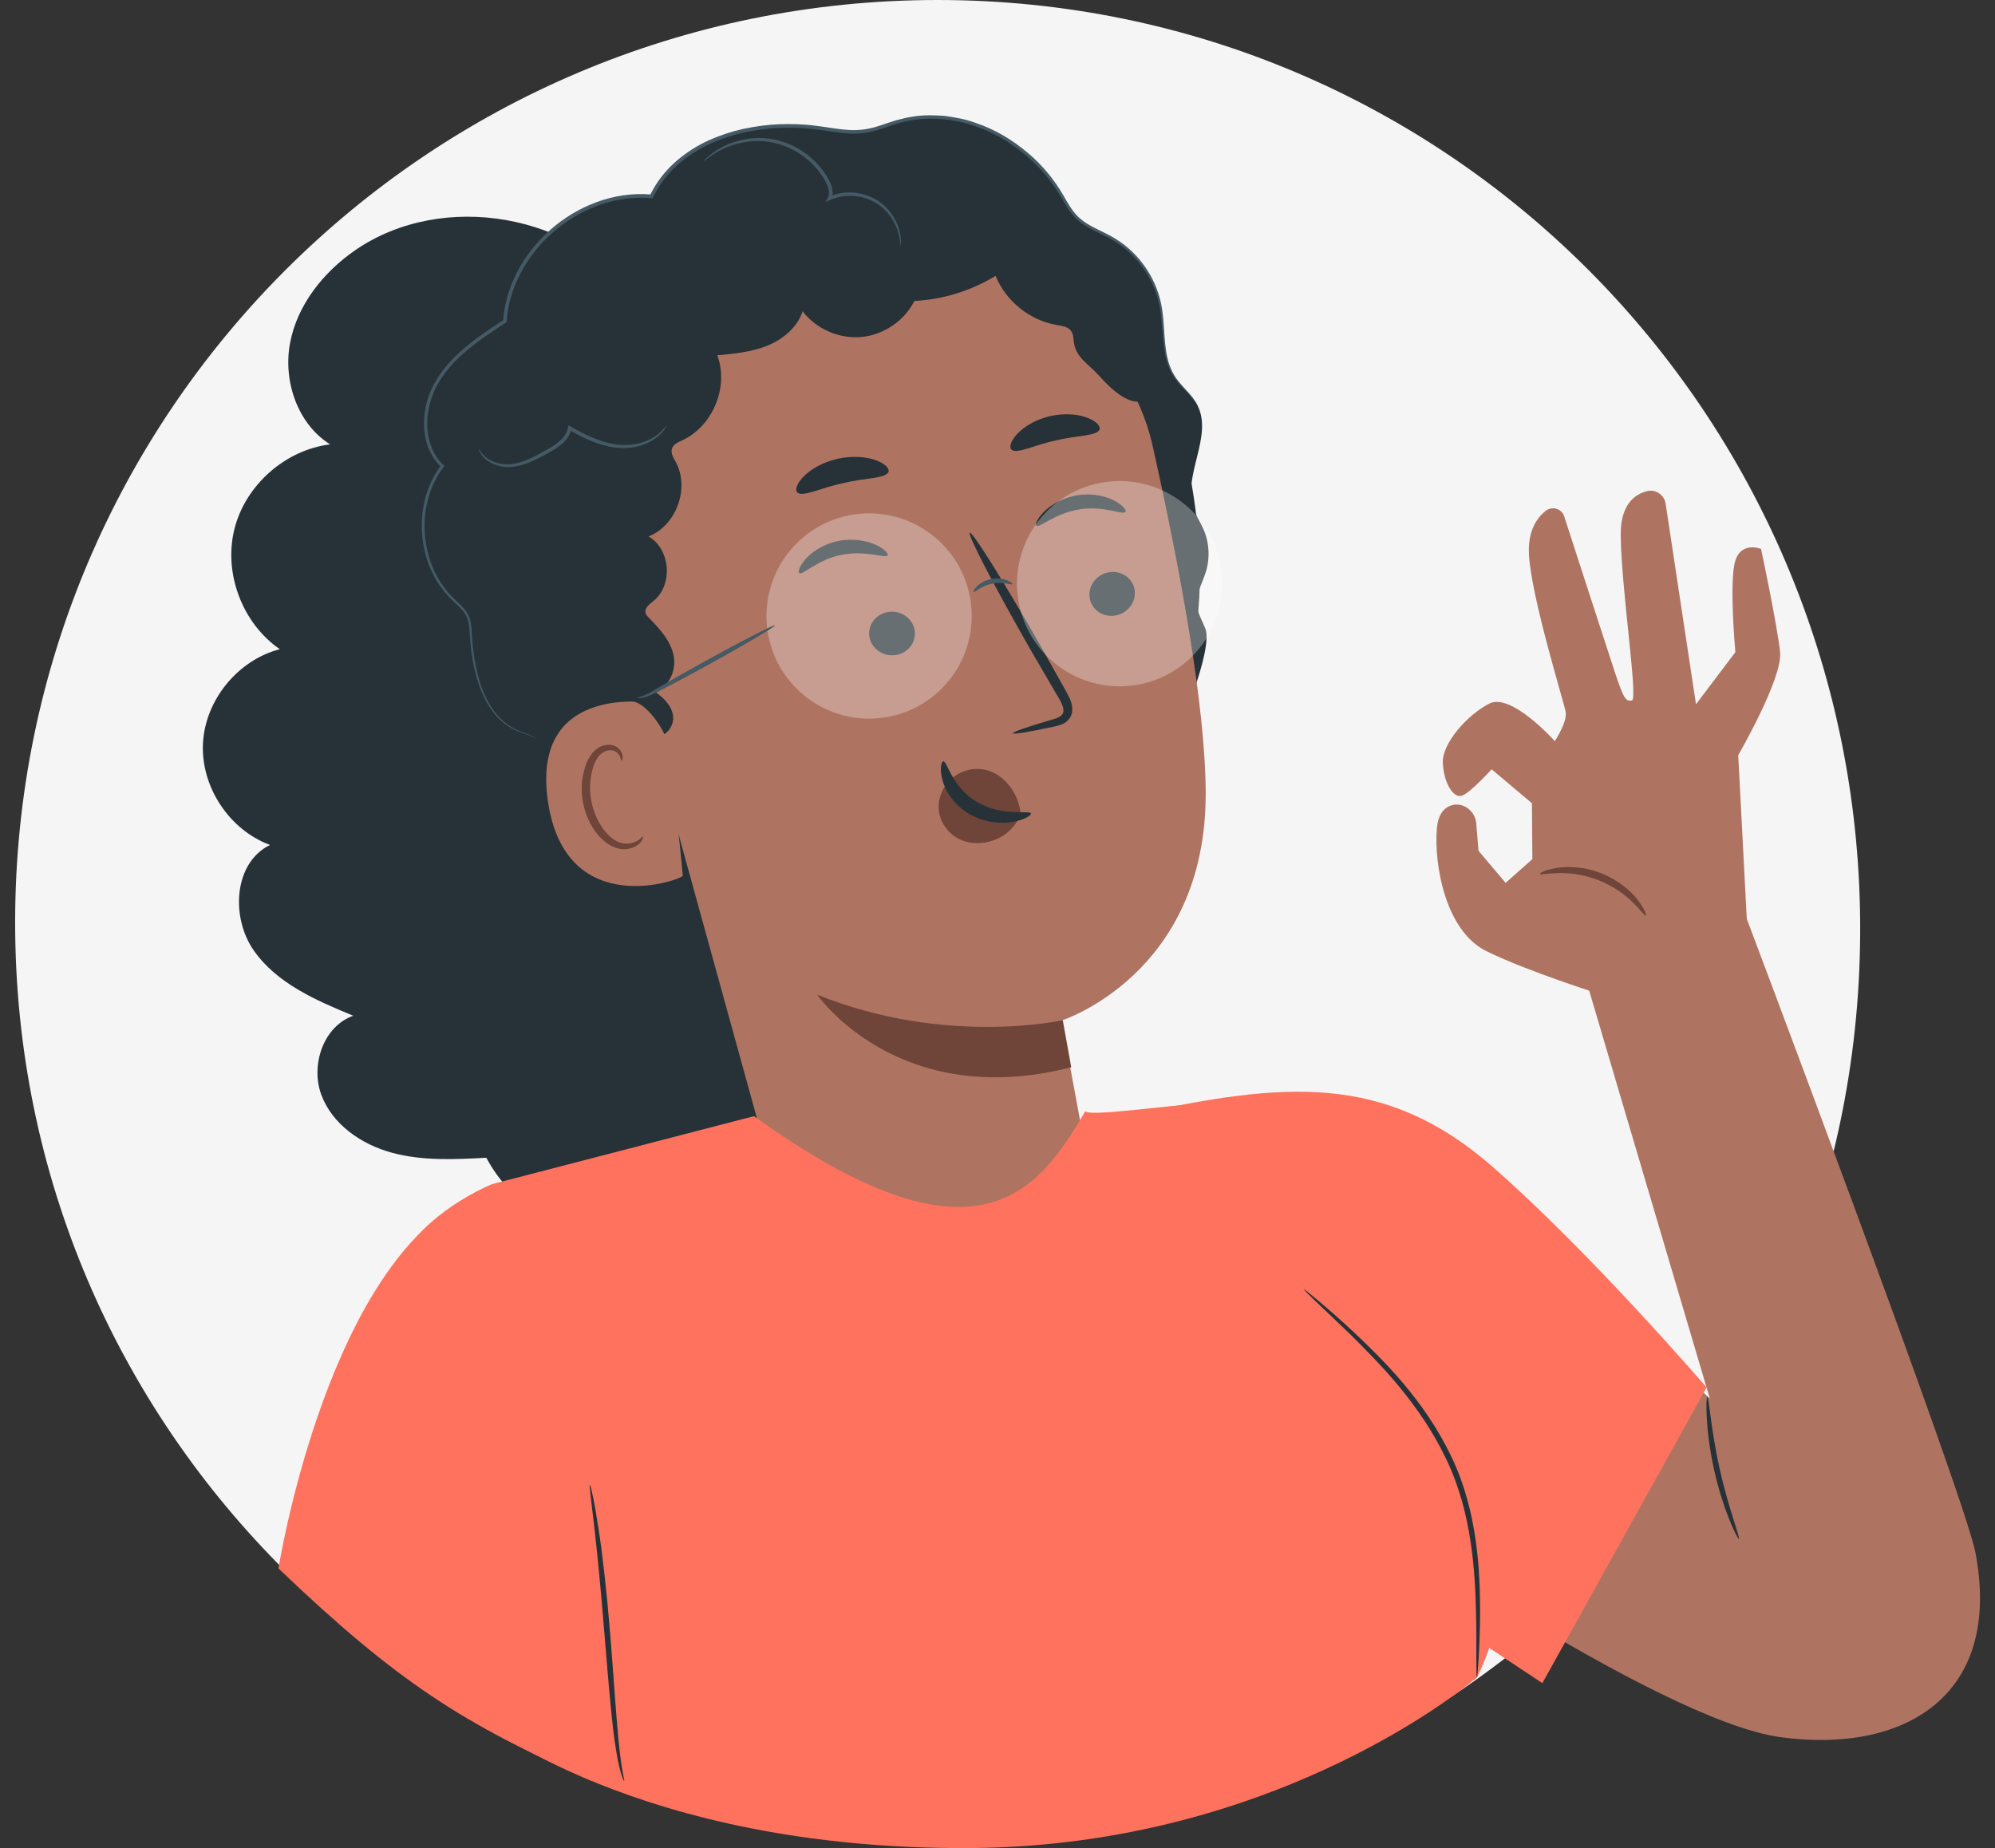 <svg width="68" height="63" viewBox="0 0 68 63" fill="none" xmlns="http://www.w3.org/2000/svg">
<rect x="0" y="0" width="68" height="63" fill="#333333" stroke="none"/>
<path d="M63.404 31.444C63.519 49.035 49.493 63.215 31.959 62.888C14.597 62.565 0.516 48.81 0.516 31.444C0.516 14.078 14.594 0 31.959 0C49.325 0 63.29 14.079 63.404 31.444Z" fill="#F5F5F5"/>
<path d="M9.204 28.803C7.817 28.292 6.845 26.822 6.918 25.344C6.991 23.867 8.104 22.501 9.536 22.13C8.262 21.25 7.618 19.551 7.987 18.048C8.356 16.545 9.715 15.338 11.251 15.148C10.133 14.445 9.64 12.974 9.89 11.677C10.14 10.38 11.03 9.27 12.118 8.522C15.087 6.483 19.628 7.279 21.727 10.206L25.936 38.979C24.898 40.37 22.481 42.336 20.751 42.202C19.02 42.069 17.39 41 16.577 39.466C15.5 39.523 14.401 39.578 13.36 39.295C12.319 39.013 11.326 38.331 10.952 37.319C10.578 36.307 11.024 34.983 12.041 34.625C10.77 34.101 9.428 33.521 8.644 32.391C7.861 31.26 7.968 29.406 9.204 28.803Z" fill="#263238"/>
<path d="M15.42 20.392C14.23 19.241 14.072 17.181 15.073 15.861C14.314 15.15 14.361 13.875 14.896 12.982C15.43 12.09 16.331 11.491 17.201 10.922C17.368 8.491 19.769 6.446 22.196 6.668C23.153 4.694 25.712 4.03 27.886 4.331C28.416 4.405 28.953 4.522 29.483 4.442C29.871 4.383 30.236 4.221 30.613 4.113C32.691 3.516 35.015 4.699 36.131 6.551C36.31 6.847 36.467 7.163 36.717 7.403C37.044 7.717 37.492 7.865 37.887 8.086C38.742 8.566 39.369 9.436 39.552 10.399C39.707 11.217 39.573 12.13 40.03 12.826C40.259 13.176 40.617 13.432 40.809 13.803C41.368 14.876 40.284 16.216 40.688 17.357C40.771 17.589 40.912 17.796 41.013 18.022C41.219 18.483 41.251 19.019 41.1 19.501C40.984 19.872 40.76 20.23 40.794 20.618C40.82 20.913 40.991 21.172 41.091 21.45C41.338 22.13 40.222 25.055 39.672 25.525L21.595 28.346C20.184 28.268 18.886 27.19 18.55 25.818C18.494 25.59 18.453 25.339 18.283 25.177C18.138 25.039 17.93 24.997 17.742 24.928C16.485 24.474 16.109 22.894 16.038 21.559C16.029 21.372 16.02 21.18 15.947 21.008C15.841 20.757 15.616 20.581 15.42 20.392Z" fill="#263238"/>
<path d="M16.151 14.254C18.165 10.324 21.422 7.61 25.724 6.609C28.151 6.044 29.267 6.333 31.123 6.429C32.979 6.524 34.764 7.124 36.13 8.384C37.752 9.88 39.222 11.63 39.918 13.725C40.634 15.876 40.93 18.068 40.894 19.935C40.849 22.201 40.079 25.818 39.164 27.892L35.523 29.151C32.44 29.926 29.314 30.705 26.135 30.648C22.957 30.592 19.666 29.596 17.475 27.294C14.431 24.095 14.136 18.185 16.151 14.254Z" fill="#263238"/>
<path d="M21.129 13.139L27.984 8.545L29.992 8.351C34.402 7.417 38.488 11.623 39.285 15.186C40.171 19.145 41.096 24.012 41.096 27.071C41.094 33.22 36.184 34.789 36.184 34.789L36.841 38.336C36.372 41.664 29.935 43.27 26.413 40.343L19.581 15.579C19.385 14.487 20.058 13.427 21.129 13.139Z" fill="#AE7461"/>
<path d="M31.996 27.595C31.97 27.276 32.083 26.965 32.262 26.73C32.621 26.259 33.255 26.084 33.794 26.307C34.334 26.53 34.747 27.138 34.791 27.775C34.605 28.194 34.254 28.526 33.816 28.661C33.748 28.682 33.678 28.699 33.608 28.713C33.267 28.777 32.898 28.737 32.586 28.543C32.273 28.349 32.028 27.988 31.996 27.595Z" fill="#6F4439"/>
<path d="M38.668 20.082C38.747 20.487 38.47 20.886 38.049 20.976C37.63 21.066 37.225 20.812 37.146 20.408C37.067 20.004 37.345 19.604 37.764 19.514C38.185 19.424 38.59 19.678 38.668 20.082Z" fill="#263238"/>
<path d="M38.361 17.452C38.282 17.567 37.631 17.229 36.803 17.362C35.974 17.484 35.434 18.006 35.329 17.919C35.277 17.881 35.346 17.684 35.58 17.45C35.81 17.217 36.225 16.96 36.74 16.88C37.257 16.802 37.72 16.922 38.001 17.077C38.286 17.232 38.401 17.4 38.361 17.452Z" fill="#263238"/>
<path d="M34.525 24.995C34.514 24.949 35.014 24.778 35.831 24.539C36.039 24.484 36.232 24.41 36.245 24.26C36.27 24.099 36.146 23.885 36.005 23.656C35.725 23.176 35.432 22.672 35.124 22.145C33.893 19.991 32.965 18.206 33.053 18.157C33.14 18.108 34.209 19.815 35.44 21.969C35.739 22.501 36.024 23.008 36.296 23.493C36.414 23.721 36.595 23.971 36.537 24.305C36.505 24.472 36.368 24.612 36.239 24.67C36.11 24.733 35.991 24.753 35.888 24.777C35.056 24.955 34.536 25.042 34.525 24.995Z" fill="#263238"/>
<path d="M36.225 34.776C36.225 34.776 32.231 35.676 27.852 33.906C27.852 33.906 30.598 37.894 36.513 36.381L36.225 34.776Z" fill="#6F4439"/>
<path d="M32.151 25.954C32.284 25.925 32.428 26.823 33.299 27.339C34.168 27.857 35.11 27.604 35.137 27.729C35.159 27.783 34.951 27.937 34.549 28.012C34.154 28.089 33.555 28.053 33.023 27.738C32.491 27.421 32.207 26.931 32.117 26.567C32.024 26.197 32.089 25.958 32.151 25.954Z" fill="#263238"/>
<path d="M37.477 14.646C37.37 14.87 36.714 14.836 35.983 15.015C35.246 15.17 34.669 15.486 34.478 15.33C34.391 15.252 34.441 15.043 34.665 14.798C34.886 14.556 35.294 14.299 35.798 14.184C36.302 14.069 36.779 14.124 37.081 14.248C37.388 14.37 37.522 14.538 37.477 14.646Z" fill="#263238"/>
<path d="M29.634 21.704C29.699 22.111 30.097 22.391 30.523 22.33C30.948 22.27 31.24 21.893 31.175 21.486C31.11 21.08 30.711 20.799 30.287 20.86C29.861 20.92 29.569 21.298 29.634 21.704Z" fill="#263238"/>
<path d="M27.247 19.537C27.362 19.618 27.857 19.076 28.679 18.915C29.499 18.744 30.186 19.048 30.255 18.93C30.29 18.876 30.158 18.716 29.858 18.576C29.561 18.436 29.084 18.338 28.572 18.441C28.06 18.545 27.666 18.819 27.457 19.06C27.242 19.305 27.192 19.502 27.247 19.537Z" fill="#263238"/>
<path d="M27.182 16.793C27.381 16.948 27.977 16.629 28.738 16.469C29.494 16.286 30.172 16.317 30.282 16.092C30.329 15.984 30.19 15.817 29.873 15.696C29.56 15.575 29.066 15.523 28.545 15.64C28.024 15.758 27.602 16.017 27.375 16.261C27.143 16.506 27.093 16.716 27.182 16.793Z" fill="#263238"/>
<path d="M40.664 15.679C39.758 15.271 39.128 14.634 39.045 13.644C38.514 13.884 37.855 13.248 37.467 12.813C37.078 12.378 36.65 12.191 36.596 11.61C36.585 11.496 36.576 11.374 36.508 11.281C36.403 11.134 36.2 11.109 36.021 11.079C35.103 10.924 34.285 10.268 33.935 9.404C33.103 9.913 32.142 10.21 31.168 10.259C30.825 10.938 30.118 11.418 29.361 11.488C28.603 11.558 27.82 11.216 27.358 10.611C27.179 11.162 26.688 11.567 26.151 11.785C25.613 12.002 25.027 12.058 24.45 12.112C24.849 13.188 24.299 14.526 23.257 15.009C23.116 15.074 22.953 15.142 22.904 15.289C22.853 15.442 22.953 15.599 23.03 15.741C23.52 16.637 23.056 17.914 22.106 18.286C22.854 18.718 22.949 19.939 22.278 20.482C22.14 20.594 21.959 20.73 22.006 20.901C22.024 20.965 22.073 21.017 22.121 21.064C22.484 21.431 22.852 21.835 22.959 22.34C23.066 22.846 22.799 23.465 22.291 23.557C22.593 23.759 22.885 24.032 22.94 24.39C22.995 24.749 22.682 25.164 22.329 25.08C22.179 25.045 20.067 24.922 19.959 24.811C18.573 23.384 19.804 21.429 19.651 19.446C19.498 17.462 18.513 15.305 19.263 13.462C19.578 12.689 21.363 12.092 21.869 11.428C22.447 10.672 23.18 10.053 23.912 9.445C24.868 8.653 25.853 7.858 27.011 7.413C29.169 6.582 31.596 7.075 33.807 7.752C34.648 8.009 35.49 8.296 36.232 8.768C37.12 9.333 37.826 10.14 38.461 10.979C39.378 12.192 40.184 13.525 40.534 15.004" fill="#263238"/>
<path d="M40.816 13.828C40.816 13.828 40.751 13.663 40.532 13.415C40.426 13.29 40.28 13.147 40.135 12.958C39.992 12.768 39.865 12.52 39.797 12.218C39.722 11.918 39.7 11.572 39.675 11.194C39.649 10.817 39.62 10.397 39.473 9.972C39.331 9.548 39.093 9.121 38.751 8.745C38.58 8.557 38.383 8.382 38.162 8.23C37.942 8.076 37.692 7.955 37.443 7.835C37.194 7.713 36.942 7.58 36.74 7.38C36.538 7.18 36.394 6.919 36.242 6.656C35.935 6.126 35.527 5.621 35.018 5.198C34.512 4.774 33.919 4.409 33.248 4.187C32.916 4.064 32.561 4.001 32.202 3.951C31.84 3.923 31.469 3.914 31.099 3.978C30.914 4.002 30.732 4.054 30.549 4.099C30.368 4.153 30.191 4.217 30.013 4.275C29.658 4.397 29.29 4.459 28.909 4.428C28.529 4.406 28.148 4.323 27.753 4.281C27.36 4.229 26.957 4.222 26.554 4.235C26.149 4.25 25.744 4.309 25.341 4.392C24.939 4.481 24.544 4.613 24.16 4.782C23.404 5.132 22.697 5.682 22.27 6.442C22.229 6.517 22.187 6.592 22.145 6.666L22.208 6.631C20.918 6.516 19.661 7.033 18.75 7.841C17.832 8.649 17.227 9.781 17.148 10.944L17.175 10.898C16.708 11.204 16.247 11.51 15.832 11.863C15.418 12.214 15.05 12.617 14.796 13.084C14.546 13.551 14.428 14.075 14.456 14.584C14.482 15.091 14.681 15.59 15.044 15.926L15.038 15.856C14.53 16.529 14.341 17.356 14.38 18.108C14.419 18.865 14.676 19.571 15.093 20.102C15.191 20.24 15.313 20.355 15.424 20.473C15.543 20.584 15.661 20.687 15.76 20.802C15.859 20.917 15.931 21.046 15.963 21.187C15.996 21.328 16.001 21.474 16.011 21.617C16.046 22.194 16.131 22.721 16.272 23.179C16.412 23.637 16.604 24.028 16.843 24.316C17.077 24.607 17.346 24.791 17.578 24.897C17.811 25.009 18.007 25.037 18.122 25.099C18.241 25.154 18.287 25.207 18.29 25.203C18.29 25.203 18.248 25.146 18.129 25.085C18.014 25.017 17.817 24.983 17.591 24.869C17.365 24.76 17.105 24.576 16.879 24.287C16.649 24.002 16.463 23.615 16.329 23.162C16.195 22.708 16.115 22.185 16.083 21.613C16.075 21.471 16.072 21.321 16.037 21.17C16.004 21.017 15.923 20.872 15.82 20.752C15.717 20.63 15.596 20.524 15.481 20.414C15.372 20.297 15.254 20.186 15.161 20.05C14.757 19.532 14.51 18.842 14.475 18.104C14.44 17.37 14.627 16.567 15.121 15.919L15.149 15.882L15.115 15.85C14.776 15.533 14.588 15.063 14.565 14.578C14.538 14.091 14.654 13.585 14.896 13.138C15.141 12.689 15.5 12.296 15.907 11.952C16.316 11.605 16.773 11.303 17.24 10.999L17.265 10.982L17.267 10.952C17.345 9.825 17.935 8.722 18.832 7.934C19.722 7.146 20.948 6.644 22.196 6.757L22.236 6.76L22.258 6.722C22.298 6.65 22.338 6.577 22.379 6.505C22.79 5.772 23.474 5.239 24.212 4.897C24.586 4.731 24.973 4.602 25.367 4.514C25.763 4.433 26.16 4.374 26.558 4.36C26.955 4.346 27.351 4.352 27.738 4.403C28.125 4.443 28.509 4.527 28.901 4.549C29.096 4.561 29.293 4.558 29.487 4.529C29.681 4.5 29.868 4.447 30.048 4.388C30.229 4.329 30.405 4.265 30.581 4.212C30.759 4.168 30.936 4.118 31.116 4.093C31.474 4.031 31.836 4.039 32.189 4.065C32.539 4.113 32.886 4.174 33.211 4.293C33.868 4.508 34.452 4.865 34.95 5.279C35.451 5.694 35.853 6.186 36.157 6.707C36.31 6.968 36.458 7.236 36.674 7.448C36.89 7.66 37.153 7.795 37.403 7.917C37.656 8.037 37.898 8.153 38.114 8.302C38.33 8.449 38.523 8.618 38.691 8.801C39.028 9.166 39.264 9.583 39.406 9.996C39.552 10.411 39.586 10.823 39.614 11.2C39.643 11.578 39.669 11.927 39.749 12.232C39.822 12.538 39.956 12.792 40.105 12.983C40.256 13.172 40.404 13.312 40.513 13.434C40.624 13.555 40.699 13.654 40.746 13.723C40.793 13.791 40.813 13.83 40.816 13.828Z" fill="#455A64"/>
<path d="M23.992 5.488C24 5.497 24.093 5.411 24.28 5.284C24.467 5.16 24.755 4.997 25.144 4.897C25.53 4.795 26.021 4.761 26.529 4.906C27.034 5.05 27.55 5.371 27.92 5.854C28.026 5.992 28.122 6.142 28.19 6.293C28.256 6.442 28.286 6.607 28.22 6.732L28.139 6.886L28.299 6.816C28.739 6.623 29.222 6.645 29.597 6.791C29.978 6.935 30.244 7.205 30.404 7.458C30.566 7.713 30.63 7.953 30.66 8.116C30.688 8.281 30.688 8.373 30.697 8.373C30.701 8.373 30.704 8.351 30.707 8.306C30.711 8.261 30.71 8.195 30.702 8.11C30.684 7.941 30.631 7.69 30.471 7.417C30.314 7.147 30.039 6.853 29.636 6.692C29.241 6.53 28.726 6.499 28.25 6.704L28.329 6.788C28.421 6.61 28.376 6.406 28.305 6.242C28.229 6.075 28.132 5.924 28.02 5.777C27.631 5.271 27.09 4.939 26.56 4.794C26.026 4.649 25.515 4.695 25.12 4.811C24.722 4.925 24.433 5.105 24.251 5.244C24.16 5.315 24.093 5.374 24.052 5.418C24.01 5.461 23.989 5.485 23.992 5.488Z" fill="#455A64"/>
<path d="M16.321 15.301C16.317 15.303 16.324 15.328 16.342 15.376C16.363 15.422 16.397 15.49 16.462 15.563C16.586 15.71 16.838 15.876 17.188 15.913C17.541 15.954 17.952 15.828 18.351 15.621C18.55 15.517 18.758 15.411 18.967 15.273C19.169 15.136 19.385 14.95 19.465 14.674C19.471 14.65 19.477 14.626 19.482 14.604L19.389 14.647C19.83 14.903 20.277 15.117 20.716 15.213C21.153 15.316 21.573 15.283 21.893 15.171C22.215 15.063 22.439 14.889 22.562 14.747C22.625 14.678 22.666 14.617 22.69 14.574C22.715 14.531 22.725 14.507 22.722 14.505C22.712 14.499 22.658 14.587 22.527 14.714C22.398 14.84 22.177 14.995 21.866 15.088C21.556 15.183 21.161 15.205 20.742 15.101C20.322 15.002 19.888 14.792 19.452 14.539L19.379 14.496L19.358 14.582C19.354 14.6 19.349 14.62 19.345 14.64C19.279 14.868 19.092 15.04 18.898 15.171C18.702 15.303 18.493 15.413 18.298 15.518C17.91 15.726 17.524 15.852 17.197 15.825C16.869 15.801 16.626 15.659 16.498 15.529C16.365 15.4 16.333 15.295 16.321 15.301Z" fill="#455A64"/>
<path d="M22.749 25.331C22.677 24.884 21.994 23.913 21.541 23.914C20.334 23.917 18.226 24.348 18.68 27.344C19.302 31.438 23.284 29.969 23.274 29.851C23.266 29.758 22.997 26.872 22.749 25.331Z" fill="#AE7461"/>
<path d="M21.916 28.516C21.896 28.506 21.853 28.577 21.74 28.651C21.631 28.722 21.434 28.79 21.209 28.743C20.752 28.649 20.284 28.018 20.152 27.283C20.085 26.912 20.109 26.545 20.196 26.231C20.276 25.913 20.438 25.674 20.65 25.602C20.859 25.519 21.033 25.626 21.1 25.734C21.173 25.84 21.159 25.926 21.182 25.929C21.195 25.938 21.259 25.848 21.201 25.684C21.171 25.605 21.109 25.515 21 25.451C20.89 25.387 20.74 25.368 20.59 25.407C20.278 25.477 20.038 25.811 19.942 26.155C19.828 26.504 19.793 26.917 19.868 27.334C20.019 28.155 20.559 28.863 21.177 28.944C21.476 28.975 21.703 28.852 21.813 28.736C21.924 28.616 21.932 28.522 21.916 28.516Z" fill="#6F4439"/>
<g opacity="0.3">
<path d="M33.085 20.495C33.363 22.407 32.039 24.183 30.127 24.46C28.215 24.738 26.439 23.414 26.162 21.502C25.884 19.59 27.208 17.814 29.12 17.537C31.032 17.259 32.807 18.584 33.085 20.495Z" fill="white"/>
</g>
<g opacity="0.3">
<path d="M41.624 19.394C41.902 21.306 40.578 23.081 38.666 23.359C36.754 23.636 34.978 22.312 34.701 20.4C34.423 18.488 35.748 16.713 37.66 16.435C39.572 16.157 41.347 17.482 41.624 19.394Z" fill="white"/>
</g>
<path d="M34.509 19.915C34.488 19.956 34.19 19.817 33.816 19.897C33.441 19.966 33.219 20.209 33.184 20.179C33.167 20.167 33.201 20.084 33.301 19.985C33.399 19.886 33.572 19.781 33.785 19.738C33.997 19.696 34.197 19.727 34.326 19.781C34.456 19.834 34.519 19.898 34.509 19.915Z" fill="#455A64"/>
<path d="M26.413 21.318C26.423 21.338 26.173 21.499 25.759 21.744C25.345 21.989 24.768 22.317 24.127 22.671C23.484 23.025 22.898 23.337 22.471 23.556C22.259 23.667 22.075 23.751 21.94 23.78C21.805 23.811 21.727 23.802 21.727 23.792C21.726 23.779 21.799 23.767 21.921 23.72C22.044 23.674 22.21 23.581 22.416 23.456C22.829 23.212 23.407 22.883 24.049 22.529C24.691 22.176 25.276 21.863 25.704 21.644C26.131 21.424 26.402 21.299 26.413 21.318Z" fill="#455A64"/>
<path d="M16.26 58.562C16.26 58.562 21.69 63.062 33.058 62.997C43.701 62.936 50.348 57.178 50.348 57.178C52.61 52.419 50.036 49.15 48.831 43.032C48.831 43.032 45.269 37.497 44.164 37.451C41.71 37.347 37.239 38.138 36.99 37.881C35.378 40.65 33.282 43.496 25.7 38.048L16.769 40.366C15.475 40.911 13.447 42.312 13.576 43.711L16.26 58.562Z" fill="#FF725E"/>
<path d="M9.492 53.465C9.492 53.465 11.033 43.748 15.595 41.019C19.369 38.762 24.286 54.46 24.286 54.46L20.165 60.706C15.788 58.754 13.581 57.376 9.492 53.465Z" fill="#FF725E"/>
<path d="M59.295 30.672L53.797 32.517L58.279 47.672L50.988 40.888L45.828 51.203C45.828 51.203 56.458 58.638 60.684 59.216C64.909 59.794 68.266 57.809 67.332 52.92C66.959 50.967 59.295 30.672 59.295 30.672Z" fill="#AE7461"/>
<path d="M52.997 25.264C52.997 25.264 51.511 23.604 50.767 23.982C50.024 24.36 49.143 25.337 49.179 26.014C49.214 26.69 49.538 27.224 49.83 27.124C50.121 27.024 50.842 26.224 50.842 26.224L52.216 27.381L52.231 29.286L51.32 30.096L50.394 29.001L50.318 28.064C50.281 27.608 49.801 27.287 49.389 27.485C49.184 27.583 49.014 27.799 48.977 28.231C48.872 29.465 49.265 31.729 50.657 32.419C52.049 33.109 54.547 33.891 54.547 33.891L59.581 32.123L59.248 25.743C59.248 25.743 60.764 23.122 60.675 22.236C60.587 21.351 60.026 18.712 60.026 18.712C60.026 18.712 59.29 18.411 59.12 19.225C58.951 20.038 59.15 22.231 59.15 22.231L57.808 24.007L56.774 17.172C56.727 16.865 56.425 16.663 56.125 16.745C55.715 16.856 55.238 17.203 55.243 18.218C55.251 19.997 55.837 23.82 55.628 23.873C55.419 23.927 55.342 23.814 55.05 22.935C54.82 22.244 53.715 18.835 53.317 17.604C53.229 17.333 52.898 17.24 52.677 17.419C52.383 17.657 52.074 18.098 52.114 18.892C52.185 20.337 53.307 23.934 53.367 24.27C53.427 24.606 52.997 25.264 52.997 25.264Z" fill="#AE7461"/>
<path d="M56.102 31.214C56.066 31.235 55.936 31.039 55.675 30.78C55.416 30.52 55.007 30.211 54.489 30.006C53.969 29.802 53.459 29.749 53.093 29.762C52.725 29.774 52.497 29.828 52.485 29.789C52.475 29.762 52.689 29.643 53.077 29.584C53.462 29.522 54.021 29.549 54.582 29.769C55.142 29.991 55.57 30.352 55.809 30.66C56.051 30.968 56.128 31.201 56.102 31.214Z" fill="#6F4439"/>
<path d="M52.572 57.376L58.17 47.295C58.17 47.295 54.22 42.701 50.87 39.769C47.182 36.54 43.718 36.91 38.758 37.971C38.758 37.971 41.313 49.724 46.268 53.17C47.188 53.81 52.572 57.376 52.572 57.376Z" fill="#FF725E"/>
<path d="M21.274 60.713C21.265 60.717 21.202 60.586 21.135 60.335C21.068 60.084 21.001 59.715 20.939 59.258C20.816 58.343 20.717 57.074 20.601 55.675C20.488 54.276 20.366 53.012 20.261 52.099C20.158 51.186 20.078 50.622 20.108 50.617C20.121 50.615 20.156 50.753 20.208 51.006C20.263 51.258 20.326 51.626 20.397 52.081C20.538 52.993 20.681 54.258 20.795 55.66C20.911 57.06 20.987 58.329 21.075 59.242C21.119 59.699 21.165 60.067 21.209 60.319C21.252 60.57 21.29 60.707 21.274 60.713Z" fill="#263238"/>
<path d="M44.446 43.954C44.455 43.944 44.623 44.075 44.918 44.324C45.214 44.573 45.637 44.938 46.143 45.409C47.138 46.352 48.545 47.719 49.469 49.652C49.93 50.613 50.174 51.61 50.3 52.518C50.429 53.428 50.448 54.256 50.449 54.947C50.447 55.638 50.419 56.197 50.397 56.582C50.374 56.968 50.353 57.18 50.34 57.18C50.327 57.18 50.322 56.966 50.321 56.58C50.32 56.194 50.327 55.636 50.311 54.948C50.293 54.261 50.26 53.441 50.123 52.544C49.989 51.649 49.745 50.676 49.293 49.735C48.391 47.843 47.016 46.473 46.048 45.508C45.569 45.05 45.171 44.67 44.868 44.381C44.588 44.115 44.437 43.964 44.446 43.954Z" fill="#263238"/>
<path d="M59.27 52.457C59.247 52.467 59.113 52.219 58.944 51.798C58.774 51.378 58.576 50.78 58.425 50.103C58.275 49.426 58.201 48.801 58.176 48.348C58.151 47.895 58.168 47.614 58.193 47.613C58.252 47.61 58.313 48.725 58.614 50.061C58.908 51.398 59.325 52.435 59.27 52.457Z" fill="#263238"/>
</svg>
